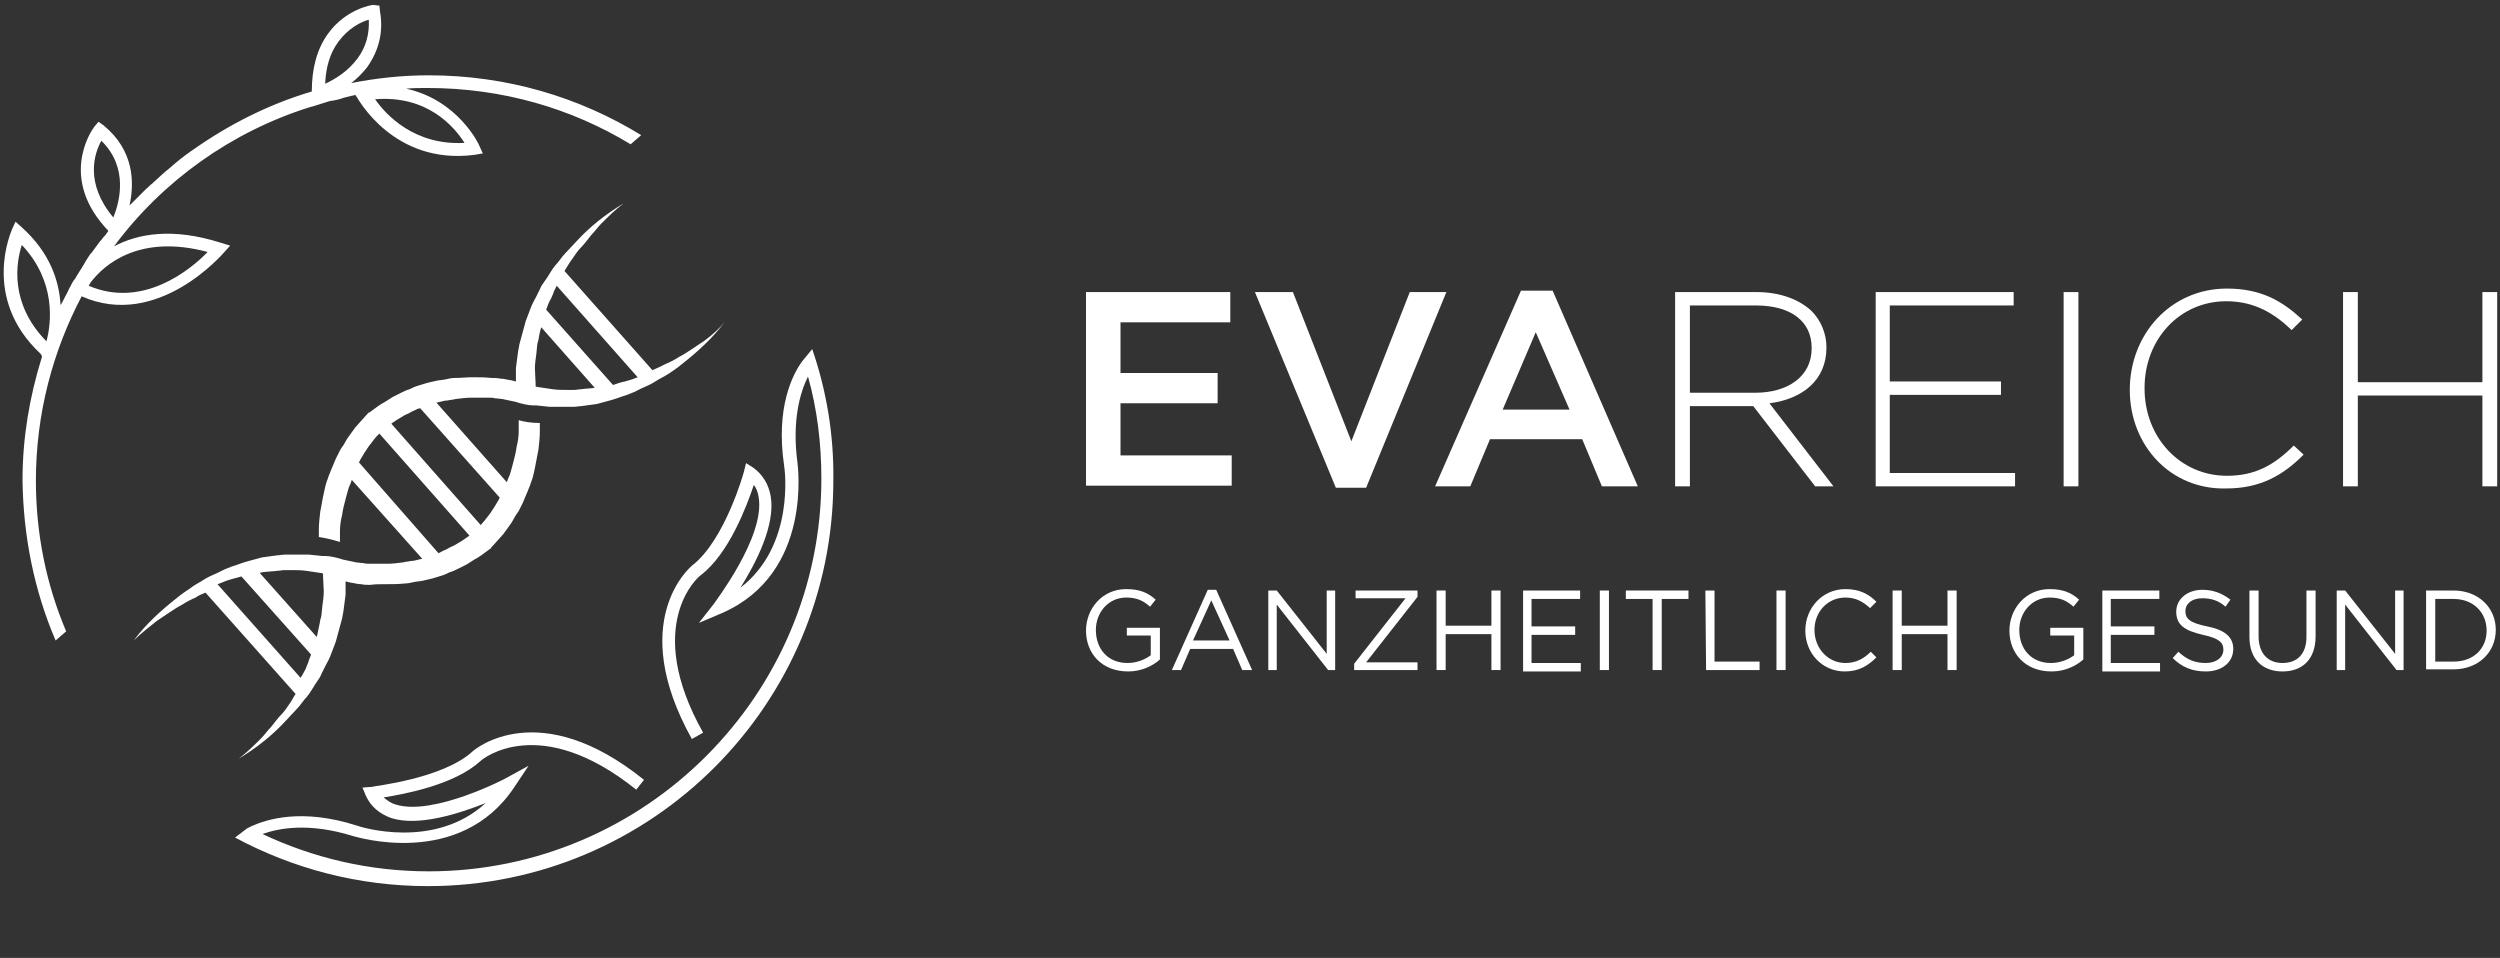<?xml version="1.0" encoding="UTF-8"?>
<!-- Generator: Adobe Illustrator 28.1.0, SVG Export Plug-In . SVG Version: 6.00 Build 0)  -->
<svg xmlns="http://www.w3.org/2000/svg" xmlns:xlink="http://www.w3.org/1999/xlink" version="1.2" id="Ebene_1" x="0px" y="0px" viewBox="0 0 355.2 136.1" overflow="visible" xml:space="preserve">
<rect x="0" y="0" width="355.2" height="136.1" fill="#333333" stroke="none"/>
<g>
	<g>
		<path fill="#FFFFFF" d="M154.3,41.5h20.5v4.3h-15.6V53H173v4.3h-13.8v7.4H175V69h-20.7V41.5z"></path>
		<path fill="#FFFFFF" d="M178.3,41.5h5.4l8.3,21.2l8.3-21.2h5.2l-11.4,27.8h-4.3L178.3,41.5z"></path>
		<path fill="#FFFFFF" d="M216.1,41.3h4.5l12.1,27.8h-5.1l-2.8-6.7h-13.1l-2.8,6.7h-5L216.1,41.3z M223,58.2l-4.8-11l-4.7,11H223z"></path>
		<path fill="#FFFFFF" d="M238,41.5h11.6c3.4,0,6.1,1.1,7.8,2.7c1.3,1.3,2.1,3.2,2.1,5.1v0.1c0,4.6-3.4,7.3-8.1,7.9l9.1,11.8h-2.6    l-8.8-11.4h-9v11.4H238V41.5z M249.4,55.8c4.6,0,8-2.3,8-6.3v-0.1c0-3.7-2.9-6-7.9-6h-9.4v12.4C240.1,55.8,249.4,55.8,249.4,55.8z    "></path>
		<path fill="#FFFFFF" d="M266.5,41.5h19.6v1.9h-17.6v10.8h15.8v1.9h-15.8v11.1h17.8v1.9h-19.8V41.5z"></path>
		<path fill="#FFFFFF" d="M293.2,41.5h2.1v27.6h-2.1V41.5z"></path>
		<path fill="#FFFFFF" d="M302.6,55.4L302.6,55.4c0-7.9,5.8-14.4,13.8-14.4c4.9,0,7.9,1.8,10.7,4.4l-1.5,1.5    c-2.4-2.3-5.2-4.1-9.3-4.1c-6.6,0-11.6,5.4-11.6,12.3v0.1c0,7,5.1,12.4,11.7,12.4c4,0,6.7-1.5,9.5-4.3l1.4,1.3    c-2.9,2.9-6.1,4.8-11,4.8C308.4,69.6,302.6,63.3,302.6,55.4z"></path>
		<path fill="#FFFFFF" d="M332.9,41.5h2.1v12.8h17.7V41.5h2.1v27.6h-2.1V56.2H335v12.9h-2.1V41.5z"></path>
	</g>
	<g>
		<path fill="#FFFFFF" d="M154.3,89.6L154.3,89.6c0-3.1,2.3-5.9,5.7-5.9c1.9,0,3.1,0.5,4.2,1.5l-0.8,1c-0.9-0.8-1.8-1.3-3.4-1.3    c-2.5,0-4.3,2.1-4.3,4.6l0,0c0,2.7,1.7,4.7,4.5,4.7c1.3,0,2.5-0.5,3.3-1.1v-2.8h-3.4v-1.1h4.7v4.5c-1,0.9-2.6,1.7-4.5,1.7    C156.5,95.4,154.3,92.8,154.3,89.6z"></path>
		<path fill="#FFFFFF" d="M171.6,83.8h1.2l5.1,11.4h-1.4l-1.3-3h-6.1l-1.3,3h-1.3L171.6,83.8z M174.7,91l-2.6-5.7l-2.6,5.7H174.7z"></path>
		<path fill="#FFFFFF" d="M180.2,83.9h1.2l7.1,9v-9h1.2v11.3h-1l-7.3-9.3v9.3h-1.2V83.9z"></path>
		<path fill="#FFFFFF" d="M192.4,94.3l7.3-9.3h-7.1v-1.1h8.8v0.9l-7.3,9.3h7.3v1.1h-9V94.3z"></path>
		<path fill="#FFFFFF" d="M204.1,83.9h1.3v5h6.5v-5h1.3v11.3h-1.3v-5.1h-6.5v5.1h-1.3V83.9z"></path>
		<path fill="#FFFFFF" d="M216.3,83.9h8.2v1.2h-6.9V89h6.2v1.2h-6.2v4h7v1.2h-8.2V83.9H216.3z"></path>
		<path fill="#FFFFFF" d="M227.3,83.9h1.3v11.3h-1.3V83.9z"></path>
		<path fill="#FFFFFF" d="M234.8,85.1H231v-1.2h8.9v1.2h-3.8v10.1h-1.3L234.8,85.1L234.8,85.1z"></path>
		<path fill="#FFFFFF" d="M242.3,83.9h1.3V94h6.4v1.2h-7.6L242.3,83.9L242.3,83.9z"></path>
		<path fill="#FFFFFF" d="M252.4,83.9h1.3v11.3h-1.3V83.9z"></path>
		<path fill="#FFFFFF" d="M256.5,89.6L256.5,89.6c0-3.2,2.4-5.9,5.7-5.9c2,0,3.3,0.7,4.4,1.8l-0.9,0.9c-1-0.9-2-1.5-3.5-1.5    c-2.5,0-4.4,2-4.4,4.6l0,0c0,2.6,1.9,4.7,4.4,4.7c1.5,0,2.6-0.6,3.6-1.6l0.8,0.8c-1.2,1.2-2.5,2-4.5,2    C258.9,95.4,256.5,92.8,256.5,89.6z"></path>
		<path fill="#FFFFFF" d="M268.9,83.9h1.3v5h6.5v-5h1.3v11.3h-1.3v-5.1h-6.5v5.1h-1.3V83.9z"></path>
		<path fill="#FFFFFF" d="M285.5,89.6L285.5,89.6c0-3.1,2.3-5.9,5.7-5.9c1.9,0,3.1,0.5,4.2,1.5l-0.8,1c-0.9-0.8-1.8-1.3-3.4-1.3    c-2.5,0-4.3,2.1-4.3,4.6l0,0c0,2.7,1.7,4.7,4.5,4.7c1.3,0,2.5-0.5,3.3-1.1v-2.8h-3.4v-1.1h4.7v4.5c-1,0.9-2.6,1.7-4.5,1.7    C287.7,95.4,285.5,92.8,285.5,89.6z"></path>
		<path fill="#FFFFFF" d="M298.6,83.9h8.2v1.2h-6.9V89h6.2v1.2h-6.2v4h7v1.2h-8.2V83.9H298.6z"></path>
		<path fill="#FFFFFF" d="M308.7,93.5l0.8-0.9c1.2,1.1,2.3,1.6,3.9,1.6c1.5,0,2.5-0.8,2.5-1.9l0,0c0-1-0.6-1.6-2.9-2.1    c-2.6-0.6-3.8-1.4-3.8-3.3l0,0c0-1.8,1.6-3.1,3.7-3.1c1.6,0,2.8,0.5,4,1.4l-0.7,1c-1-0.9-2.1-1.2-3.3-1.2c-1.5,0-2.4,0.8-2.4,1.8    l0,0c0,1.1,0.6,1.7,3.1,2.2s3.7,1.5,3.7,3.2l0,0c0,1.9-1.6,3.2-3.9,3.2C311.5,95.4,310,94.8,308.7,93.5z"></path>
		<path fill="#FFFFFF" d="M319.6,90.5v-6.6h1.3v6.5c0,2.4,1.3,3.8,3.4,3.8s3.4-1.3,3.4-3.7v-6.6h1.3v6.5c0,3.3-1.9,5-4.7,5    C321.5,95.4,319.6,93.7,319.6,90.5z"></path>
		<path fill="#FFFFFF" d="M332,83.9h1.2l7.1,9v-9h1.2v11.3h-1l-7.3-9.3v9.3H332V83.9z"></path>
		<path fill="#FFFFFF" d="M344.7,83.9h3.9c3.5,0,6,2.4,6,5.6l0,0c0,3.2-2.5,5.6-6,5.6h-3.9V83.9z M346,85.1V94h2.6    c2.9,0,4.7-1.9,4.7-4.4l0,0c0-2.5-1.8-4.5-4.7-4.5H346z"></path>
	</g>
</g>
<g>
	<polygon fill="#FFFFFF" points="117.9,51.2 117.8,51.1 117.8,51.1  "></polygon>
	<path fill="#FFFFFF" d="M117.8,51.1L117.8,51.1L117.8,51.1L117.8,51.1C117.8,51.1,117.8,51.2,117.8,51.1   C117.9,51.2,117.9,51.2,117.8,51.1L117.8,51.1z"></path>
	<path fill="#FFFFFF" d="M100.1,48.4c-0.6,0.4-1.2,0.8-1.8,1.2c-0.6,0.4-1.2,0.8-1.8,1.1c-0.6,0.4-1.2,0.7-1.9,1   c-0.6,0.3-1.2,0.6-1.9,0.9L80.2,38.5c0.4-0.6,0.7-1.2,1.1-1.7c0.4-0.6,0.8-1.2,1.3-1.7s0.9-1.1,1.4-1.7c0.5-0.5,0.9-1.1,1.4-1.6   c1-1,2-2,3.2-2.9c-2.5,1.5-4.8,3.3-6.8,5.5c-0.5,0.5-1,1.1-1.5,1.6s-0.9,1.2-1.4,1.7c-0.5,0.6-0.8,1.2-1.2,1.8l-0.7,1   c-0.2,0.3-0.3,0.7-0.5,1c-0.3,0.7-0.7,1.3-1,2l-0.8,2.1c-0.2,0.7-0.4,1.5-0.6,2.2c-0.1,0.4-0.2,0.7-0.3,1.1L73.6,50   c-0.1,0.8-0.2,1.5-0.3,2.3v1.9L72.5,54h-0.1l0,0c-0.5-0.1-0.9-0.2-1.3-0.2c-0.4-0.1-0.9-0.1-1.3-0.1c-0.9-0.1-1.7-0.1-2.6-0.1   s-1.7,0.1-2.6,0.1c-0.4,0-0.9,0.1-1.3,0.2C62.9,54,62.4,54,62,54.1c-0.4,0.1-0.9,0.2-1.3,0.3l-1.3,0.4c-0.4,0.1-0.8,0.3-1.2,0.5   c-0.4,0.1-0.8,0.3-1.2,0.5s-0.8,0.4-1.2,0.6l-1.1,0.7c-0.8,0.4-1.5,1-2.2,1.5h-0.1l-0.1,0.1c-0.6,0.7-1.2,1.3-1.8,2l-0.8,1.1   c-0.3,0.4-0.5,0.7-0.7,1.1c-0.2,0.4-0.5,0.7-0.7,1.1s-0.4,0.8-0.6,1.2l-0.5,1.2c-0.2,0.4-0.3,0.8-0.5,1.2c-0.1,0.4-0.3,0.8-0.4,1.2   c-0.1,0.4-0.2,0.8-0.3,1.3c-0.2,0.8-0.3,1.7-0.5,2.6c-0.1,0.9-0.2,1.7-0.2,2.6c0,0.3,0,0.7,0,1c0.7,0.1,1.7,0.3,3,0.7   c0-0.1,0-0.3,0-0.4c0-0.4,0-0.8,0-1.1c0-0.8,0.1-1.5,0.3-2.3c0.1-0.8,0.3-1.5,0.5-2.3c0.1-0.4,0.2-0.7,0.3-1.1s0.2-0.7,0.4-1.1   c0.1-0.2,0.1-0.4,0.2-0.5l10,11.2c-0.2,0-0.4,0.1-0.5,0.1c-0.4,0.1-0.7,0.2-1.1,0.2c-0.4,0.1-0.8,0.1-1.1,0.2   c-0.8,0.1-1.5,0.2-2.3,0.2s-1.5,0-2.3,0c-0.4,0-0.8,0-1.1-0.1c-0.4,0-0.8-0.1-1.1-0.1h0.1l-1.9-0.4l-0.3-0.1   c-0.7-0.2-1.5-0.4-2.2-0.4h-0.4l-1.9-0.2c-0.8,0-1.5,0-2.3,0h-1.1c-0.4,0-0.8,0.1-1.1,0.1c-0.7,0.1-1.5,0.2-2.2,0.3L35,79.8   c-0.7,0.2-1.4,0.5-2.1,0.7c-0.3,0.1-0.7,0.3-1,0.4l-1,0.5c-0.7,0.3-1.4,0.6-2,1s-1.3,0.7-1.9,1.2c-0.6,0.4-1.2,0.8-1.8,1.3   c-2.3,1.8-4.5,3.8-6.2,6.1c1-1,2.2-1.9,3.3-2.8c0.6-0.4,1.2-0.8,1.8-1.2c0.6-0.4,1.2-0.8,1.8-1.1c0.6-0.4,1.2-0.7,1.9-1   c0.4-0.3,0.9-0.5,1.4-0.7L42,98.6c-0.3,0.4-0.5,0.9-0.8,1.3c-0.4,0.6-0.8,1.2-1.3,1.7s-0.9,1.1-1.4,1.7c-0.5,0.5-0.9,1.1-1.4,1.6   c-1,1-2,2-3.2,2.9c2.5-1.5,4.8-3.3,6.8-5.5c0.5-0.5,1-1.1,1.5-1.6s0.9-1.2,1.4-1.7c0.5-0.6,0.8-1.2,1.2-1.8l0.6-0.9   c0.2-0.3,0.3-0.7,0.5-1c0.3-0.7,0.7-1.3,1-2l0.8-2.1c0.2-0.7,0.4-1.5,0.6-2.2c0.1-0.4,0.2-0.7,0.3-1.1l0.2-1.1   c0.1-0.7,0.2-1.5,0.3-2.3v-1.9l0.8,0.2H50l0,0c0.5,0.1,0.9,0.2,1.3,0.2c0.4,0.1,0.9,0.1,1.3,0.1C53.2,83,54,83,54.9,83   s1.7,0,2.6-0.1c0.4,0,0.9-0.1,1.3-0.2c0.4-0.1,0.9-0.1,1.3-0.2c0.4-0.1,0.9-0.2,1.3-0.3l1.3-0.4c0.4-0.1,0.8-0.3,1.2-0.5   c0.4-0.1,0.8-0.3,1.2-0.5s0.8-0.4,1.2-0.6l1.1-0.7c0.8-0.4,1.5-1,2.2-1.5h0.1v-0.1c0.6-0.7,1.2-1.3,1.8-2l0.8-1.1   c0.3-0.4,0.5-0.7,0.7-1.1s0.5-0.8,0.7-1.1c0.2-0.4,0.4-0.8,0.6-1.2l0.5-1.2c0.2-0.4,0.3-0.8,0.5-1.2c0.1-0.4,0.3-0.8,0.4-1.2   c0.1-0.4,0.2-0.8,0.3-1.3c0.2-0.9,0.3-1.7,0.5-2.6c0.1-0.9,0.2-1.7,0.2-2.6c0-0.4,0-0.8,0-1.2c-1.3,0-2.3-0.2-3-0.4   c0,0.1,0,0.2,0,0.3c0,0.4,0,0.8,0,1.2c0,0.8-0.1,1.5-0.3,2.3c-0.1,0.8-0.3,1.5-0.5,2.3c-0.1,0.4-0.2,0.7-0.3,1.1   c-0.1,0.4-0.2,0.7-0.4,1.1c-0.1,0.2-0.1,0.4-0.2,0.5L62,57.2c0.2,0,0.4-0.1,0.5-0.1c0.4-0.1,0.7-0.2,1.1-0.2   c0.4-0.1,0.8-0.1,1.1-0.2c0.8-0.1,1.5-0.2,2.3-0.2s1.5,0,2.3,0c0.4,0,0.8,0,1.1,0.1c0.4,0,0.8,0.1,1.1,0.1h-0.1l1.9,0.4l0.3,0.1   c0.7,0.2,1.5,0.4,2.2,0.4h0.4l1.9,0.2c0.8,0,1.5,0,2.3,0h1.1c0.4,0,0.8-0.1,1.1-0.1c0.7-0.1,1.5-0.2,2.2-0.3l2.2-0.6   c0.7-0.2,1.4-0.5,2.1-0.7c0.3-0.1,0.7-0.3,1-0.4l1-0.5c0.7-0.3,1.4-0.6,2-1s1.3-0.7,1.9-1.1c0.6-0.4,1.2-0.8,1.8-1.3   c2.3-1.8,4.5-3.8,6.2-6.1C102.3,46.6,101.2,47.6,100.1,48.4z M43.8,94.1c-0.1,0.3-0.3,0.7-0.4,1L42.9,96c-0.1,0.1-0.1,0.2-0.2,0.3   L30.9,83c0.1,0,0.2-0.1,0.3-0.1l1-0.4c0.3-0.1,0.7-0.2,1-0.3c0.4-0.1,0.8-0.2,1.1-0.3L44.2,93C44.1,93.3,43.9,93.7,43.8,94.1z    M45.9,81.9L46,84c0,0.7-0.1,1.4-0.2,2.1l-0.1,1c0,0.3-0.1,0.7-0.2,1c-0.1,0.7-0.3,1.4-0.4,2L45,90.5l-8.1-9.1l0.4-0.1   c0.7-0.1,1.4-0.1,2.1-0.2c0.3,0,0.7-0.1,1-0.1h1c0.7,0,1.4,0,2.1,0.1l2,0.3c0.1,0,0.2,0,0.4,0.1C45.9,81.7,45.9,81.8,45.9,81.9z    M66.7,76.1c-0.3,0.2-0.7,0.5-1,0.7l-1,0.6c-0.3,0.2-0.7,0.3-1,0.5s-0.7,0.3-1,0.5l-0.4,0.2L51,65.7l0.2-0.4c0.2-0.3,0.4-0.7,0.6-1   c0.2-0.3,0.4-0.6,0.6-0.9l0.7-0.9c0.2-0.3,0.5-0.6,0.8-0.9L66.7,76.1z M71,70.7l-0.2,0.4c-0.2,0.3-0.4,0.7-0.6,1s-0.4,0.6-0.6,0.9   l-0.7,0.9c-0.2,0.2-0.4,0.5-0.6,0.7L55.6,60.2c0.2-0.2,0.5-0.3,0.7-0.5l1-0.6c0.3-0.2,0.7-0.3,1-0.5s0.7-0.3,1-0.5l0.4-0.1L71,70.7   z M84.5,55.1c-0.6,0.1-1.2,0.1-1.9,0.2c-0.3,0-0.7,0.1-1,0.1h-1c-0.7,0-1.4,0-2.1-0.1l-2-0.3c-0.1,0-0.2,0-0.4-0.1   c0-0.1,0-0.3,0-0.4L76,52.4c0-0.7,0.1-1.4,0.2-2.1l0.1-1c0-0.3,0.1-0.7,0.2-1c0.1-0.6,0.2-1.2,0.4-1.8L84.5,55.1z M90.6,53.6   l-0.8,0.3c-0.3,0.1-0.7,0.2-1,0.3c-0.6,0.1-1.1,0.3-1.7,0.5L77.6,44c0.2-0.6,0.4-1.1,0.7-1.6c0.1-0.3,0.3-0.6,0.4-1l0.4-0.8   L90.6,53.6z"></path>
	<path fill="#FFFFFF" d="M115.4,49.6l-1.4,1.7l0,0l0,0l0,0l0,0c-1.4,1.9-3.8,6.6-2.6,14.8c0.1,0.5,1.6,11.4-6.2,17.4   c2.2-3.5,5-8.9,4.3-13c-0.3-1.7-1.1-3-2.4-4l-1.1-0.7l-0.3,1.2c0,0.1-2.7,9.7-7.3,13.3c-0.4,0.3-9.4,8-0.1,24.7l1.6-0.9   c-8.6-15.3-0.7-22.2-0.3-22.4c4-3.1,6.5-9.8,7.5-12.8c0.4,0.5,0.6,1.1,0.7,1.8c0.9,5.6-6.3,14.9-6.3,15l-2.2,2.8l3.3-1.4   c13-5.7,10.7-21.2,10.7-21.4c-0.8-6,0.4-10,1.5-12.2c1.3,4.6,1.9,9.5,1.9,14.5c0,30.7-25,55.8-55.8,55.8c-8.4,0-16.4-1.9-23.6-5.3   c2.2-0.8,6.5-1.7,12.9,0.3c0.1,0,15.1,4.8,22.9-7l2-3l-3.1,1.7c-0.1,0.1-10.5,5.5-15.8,3.8c-0.7-0.2-1.2-0.6-1.7-1   c3.1-0.5,10.1-1.8,13.8-5.2c0.3-0.3,8.4-6.9,22.1,4.1l1.1-1.4c-14.9-12-24-4.4-24.4-4c-4.3,3.9-14.2,4.9-14.3,5l-1.3,0.1l0.5,1.2   c0.7,1.5,1.9,2.5,3.5,3.1c3.9,1.3,9.7-0.6,13.5-2.1c-7.3,6.7-17.8,3.4-18.3,3.2c-7.8-2.5-12.8-0.9-15,0.1l-0.6,0.3l0,0l-1.7,1.3   c8.2,4.4,17.5,6.9,27.4,6.9c31.8,0,57.6-25.8,57.6-57.6C118.5,61.7,117.4,55.4,115.4,49.6z"></path>
	<path fill="#FFFFFF" d="M89.6,20.5l1.5-1.3c-8.8-5.4-19.1-8.5-30.2-8.5c-3.8,0-7.4,0.4-11,1.1c0.8-0.6,1.6-1.4,2.3-2.3   c1.6-2.3,2.3-4.9,1.8-7.8l-0.1-0.9L53,0.7c-0.2,0-3.9,0.6-6.4,4.1C45,7,44.3,9.8,44.3,13c-6.1,1.8-11.8,4.7-16.9,8.3   c-0.1,0.1-0.2,0.1-0.3,0.2c-1,0.7-2,1.5-2.9,2.3l0,0c-0.9,0.7-1.7,1.5-2.6,2.3c-0.3,0.2-0.5,0.5-0.8,0.7c-0.7,0.7-1.3,1.3-2,2   c-0.1,0.1-0.3,0.3-0.4,0.4c0.7-3.2,0.7-7.8-3.7-11.4L14,17.3L13.4,18c-0.6,0.8-5,7.5,2,14.8c-0.2,0.3-0.4,0.6-0.7,0.9l-0.1,0.1   c-0.1,0.2-0.3,0.4-0.4,0.5c-0.4,0.5-0.7,1-1.1,1.5C13,35.9,13,36,12.9,36c-0.5,0.7-0.9,1.4-1.3,2.1c-0.1,0.1-0.1,0.2-0.2,0.3   c-0.2,0.3-0.3,0.5-0.5,0.8c-0.1,0.2-0.2,0.4-0.4,0.6c-0.2,0.3-0.3,0.5-0.3,0.5L10,40.7c-0.2,0.3-0.3,0.6-0.5,1   c-0.3,0.5-0.5,1-0.8,1.5c0,0,0,0.1-0.1,0.1c-0.2-3.4-1.5-7.4-5.5-11l-0.9-0.8l-0.5,1.1c0,0.1-4.5,9.7,4.1,17.7   C6,50.6,6,50.8,5.9,50.9c-1.7,5.5-2.7,11.3-2.7,17.3C3.3,76.3,4.9,84,7.9,91l1.5-1.3c-2.8-6.6-4.3-13.8-4.3-21.4   c0-9.5,2.4-18.4,6.5-26.2c10.8,4.8,20.1-6.1,20.2-6.2l0.9-1l-1.3-0.4c-6.9-2.2-11.8-1.3-15.2,0.5c6.9-9.3,16.7-16.3,27.9-19.8   c0.1,0,0.3-0.1,0.4-0.1c0.6-0.2,1.3-0.4,1.9-0.6c0.3-0.1,0.6-0.2,0.9-0.2c0.5-0.1,1-0.2,1.5-0.4c0.4-0.1,0.8-0.2,1.2-0.3   c0.2,0,0.3-0.1,0.5-0.1l0.2,0.3c0.1,0.1,5.2,9.7,16.7,8.2l1.2-0.2l-0.5-1.1c0-0.1-3-6.5-10.4-8.1c1-0.1,2-0.1,3-0.1   C71.4,12.5,81.2,15.4,89.6,20.5z M48.1,5.9c1.4-1.9,3.2-2.8,4.3-3.1c0.1,2-0.4,3.9-1.6,5.5c-1.4,1.9-3.3,3-4.6,3.6   C46.3,9.5,46.9,7.5,48.1,5.9z M14.4,20c3.9,3.8,2.6,8.7,1.7,10.9C12,26,13.4,21.8,14.4,20z M3.1,34.8C8,40,7.3,45.9,6.6,48.5   C1.3,43.1,2.3,37.3,3.1,34.8z M66,20.3c-7.1,0.4-11.2-4-12.7-6.2C60.8,13.5,64.6,18.1,66,20.3z M29.5,35.8   c-2.4,2.5-9.2,8.1-16.9,4.8c0.1-0.2,0.2-0.3,0.3-0.5C14.8,37.6,19.8,33.2,29.5,35.8z"></path>
</g>
</svg>
